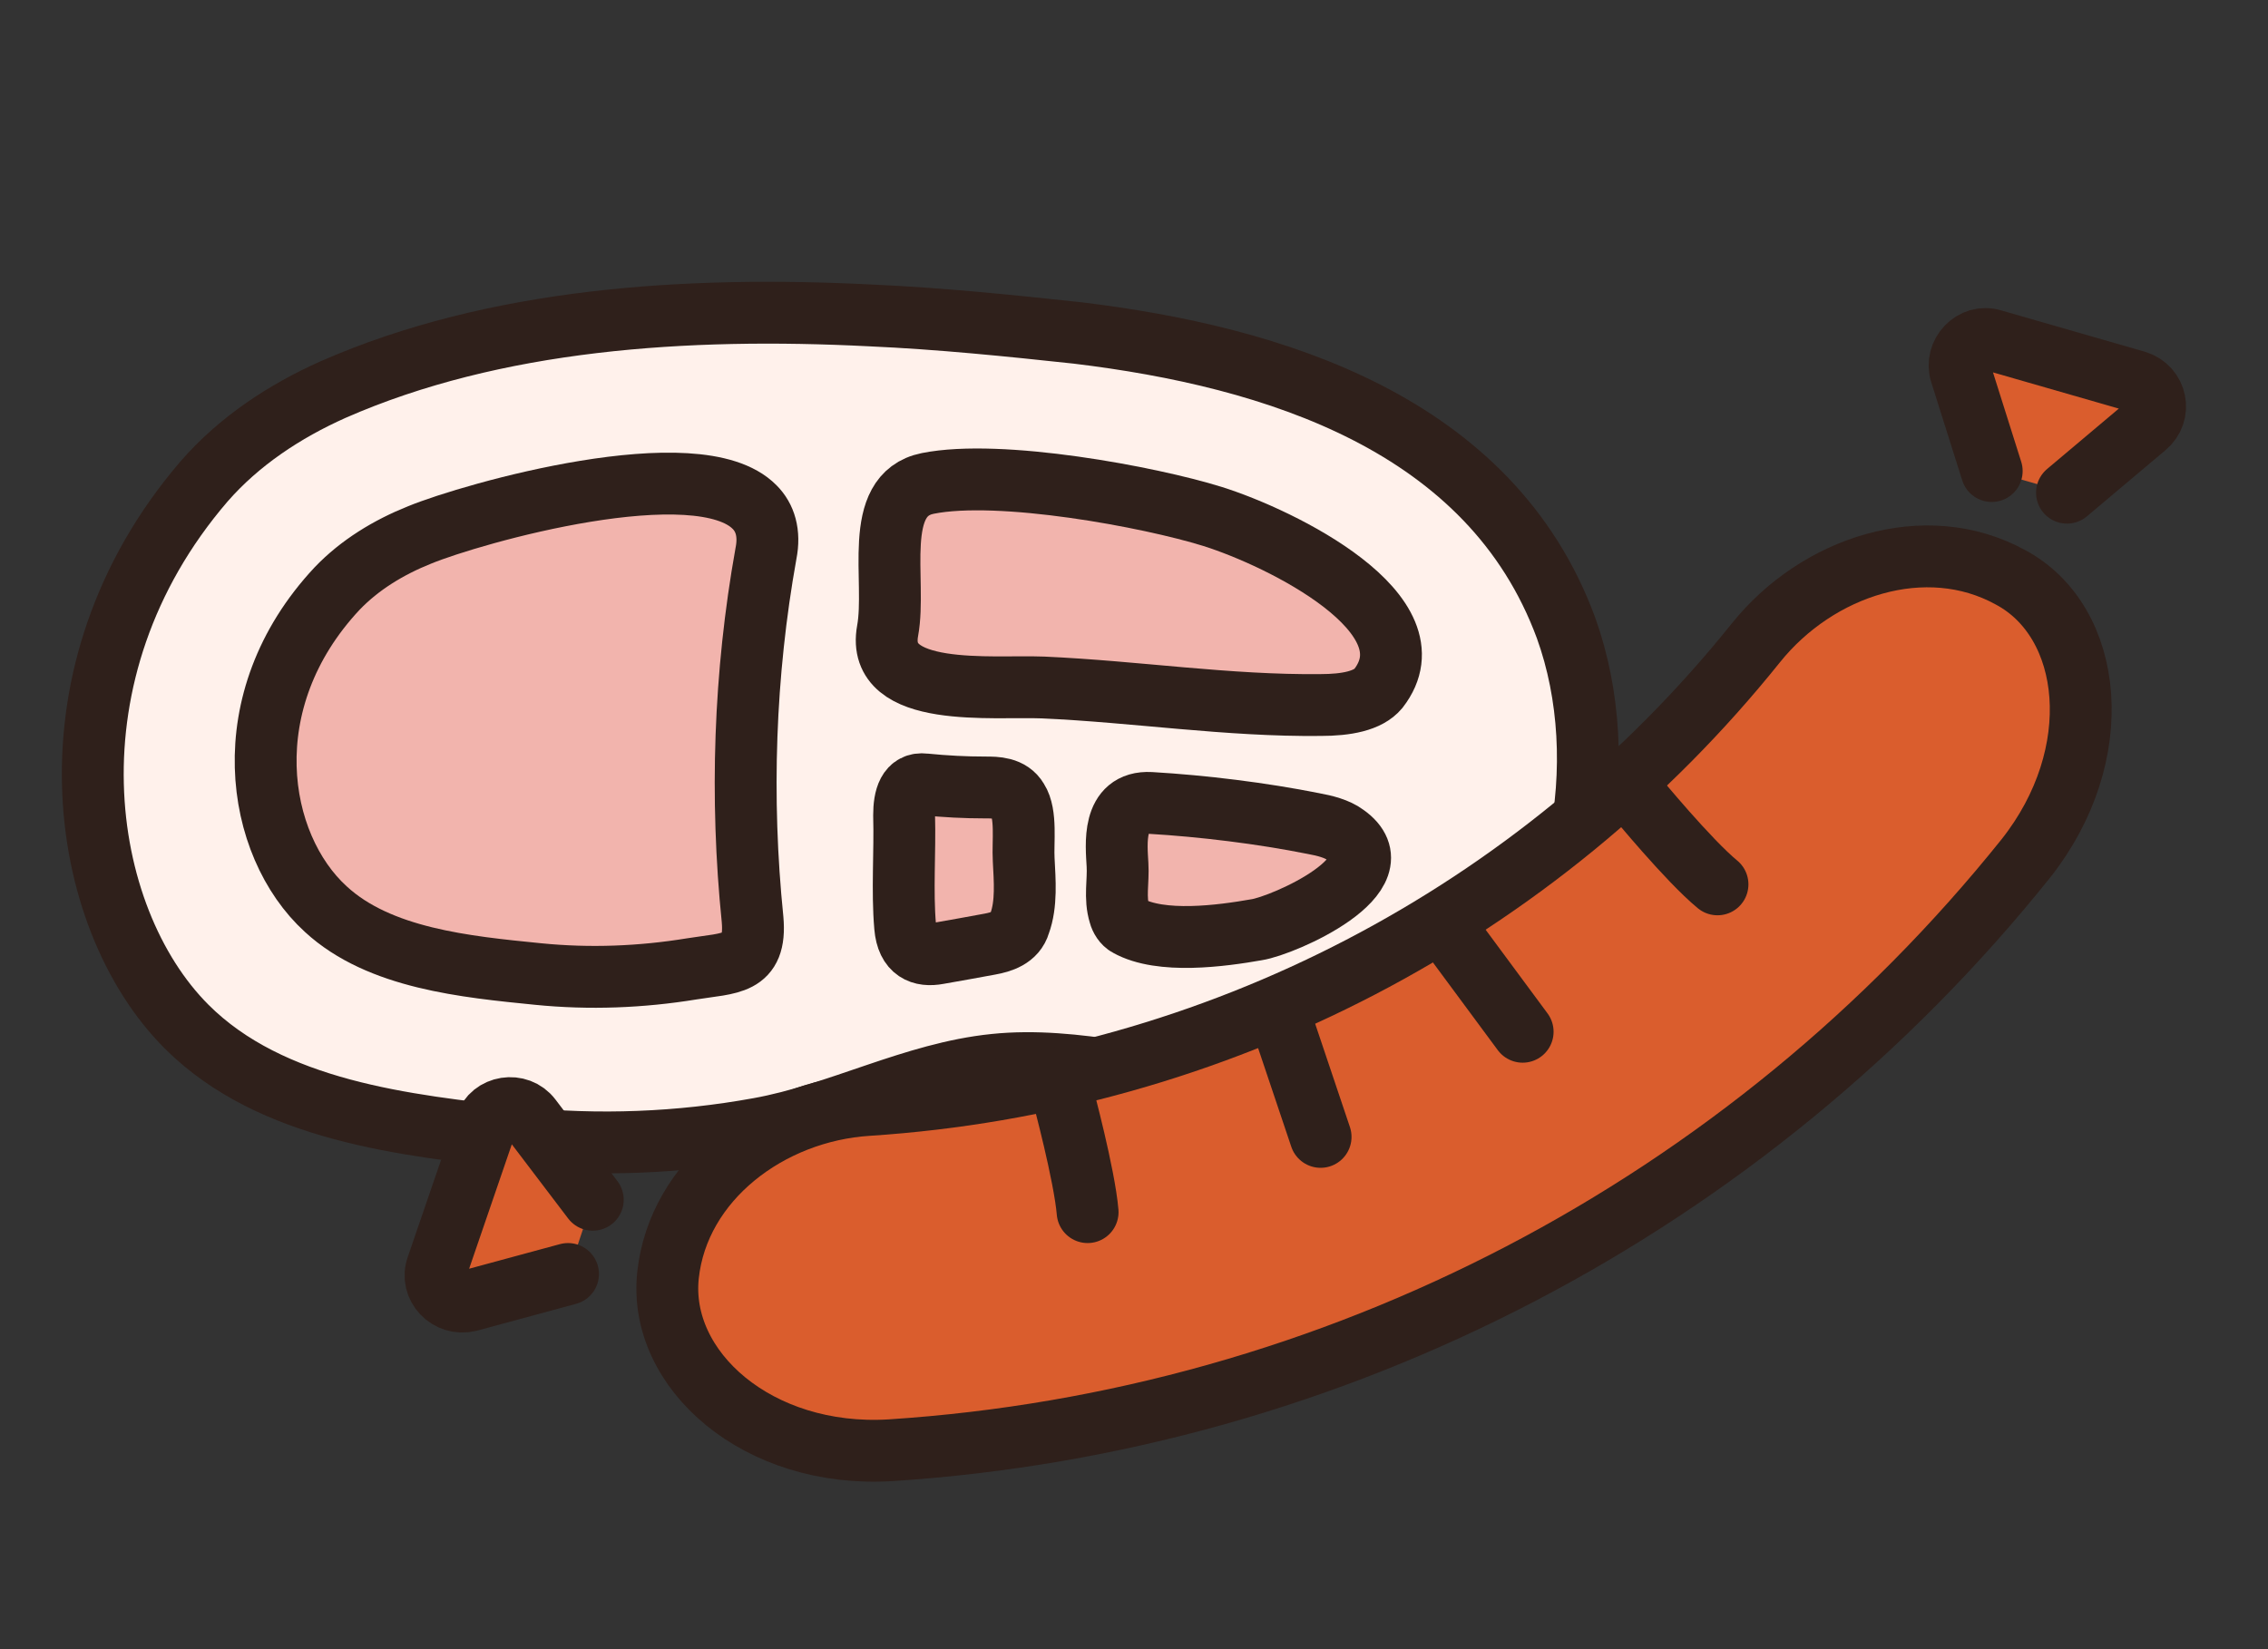 <?xml version="1.0" encoding="utf-8"?>
<!-- Generator: Adobe Illustrator 25.2.1, SVG Export Plug-In . SVG Version: 6.00 Build 0)  -->
<svg version="1.1" id="レイヤー_1" xmlns="http://www.w3.org/2000/svg" xmlns:xlink="http://www.w3.org/1999/xlink" x="0px"
	 y="0px" viewBox="0 0 220 160" style="enable-background:new 0 0 220 160;" xml:space="preserve">
<rect x="0" y="0" width="220" height="160" fill="#333333" stroke="none"/>
<style type="text/css">
	.st0{fill:#FFF1EB;stroke:#2F201B;stroke-width:6;stroke-linecap:round;stroke-linejoin:round;stroke-miterlimit:10;}
	.st1{fill:#F2B4AD;stroke:#2F201B;stroke-width:6;stroke-linecap:round;stroke-linejoin:round;stroke-miterlimit:10;}
	.st2{fill:#DA5D2D;stroke:#2F201B;stroke-width:6;stroke-linecap:round;stroke-linejoin:round;stroke-miterlimit:10;}
</style>
<g>
	<g>
		<path class="st0" d="M84.4,30.6c-17.8-0.9-36.4,0.3-52.1,7.2c-4.7,2.1-9.1,5-12.5,8.9C3.9,65.2,7.5,89,18.1,99.6
			c8.2,8.2,21.3,9.6,32.2,10.8c7.7,0.8,15.6,0.5,23.3-0.9c7.8-1.4,15-5.4,22.9-6.2c15.4-1.6,34,9.8,46.9-2.6
			c10-9.7,13.2-26.8,8.5-39.8c-7.3-19.8-28.3-26.3-47.4-28.6C98,31.6,91.2,30.9,84.4,30.6z"/>
		<path class="st1" d="M73.2,49.2c-5.5-5.6-27.4,0.6-32.5,2.7c-3,1.2-5.8,2.9-8,5.2C22.5,68,24.8,82,31.6,88.2
			c5.2,4.8,13.6,5.6,20.6,6.3c5,0.5,10,0.3,14.9-0.5c3.7-0.6,6.3-0.3,5.9-4.8c-1.2-11.8-0.8-23.8,1.3-35.5
			C74.7,51.7,74.2,50.2,73.2,49.2z"/>
		<path class="st1" d="M128.1,68.4c-9,0.1-17.9-1.3-26.9-1.7c-4.9-0.2-16.3,1.1-15.1-5.5c0.9-4.9-1.6-13.2,3.9-14.3
			c7-1.4,21.5,1.3,27.6,3.2c6.7,2.1,21.7,9.5,16.1,16.7C132.7,68,130.6,68.4,128.1,68.4z"/>
		<path class="st1" d="M130.5,81c-0.8-0.6-2-0.9-3.1-1.1c-5-1-10.7-1.7-15.8-2c-3.8-0.2-3.3,4.1-3.2,6c0.1,1.6-0.3,3.2,0.2,4.8
			c0.1,0.4,0.4,0.9,0.8,1.1c3.2,1.8,9.1,1,12.5,0.4C124.5,89.8,135.9,84.8,130.5,81z"/>
		<path class="st1" d="M95.6,76.4c-2,0-3.9-0.1-5.9-0.3c-1.6-0.2-2,1.3-2,3c0.1,3.6-0.2,7.3,0.1,10.8c0.2,2.4,1.6,2.9,3.2,2.6
			c1.7-0.3,3.4-0.6,5-0.9c1.1-0.2,2.5-0.6,2.9-2c0.7-1.9,0.5-4.2,0.4-6.2c-0.1-1.7,0.3-4.4-0.6-5.8C98,76.4,96.6,76.4,95.6,76.4z"/>
	</g>
</g>
<g>
	<g>
		<path class="st2" d="M196.5,83.3c-27,33.7-67,54.6-110.1,57.4c-12.9,0.8-22.6-7.8-21.6-17l0,0c1-9.2,9.8-15.9,19.4-16.5
			c33.7-2.2,65-18.5,86.1-44.8c6-7.5,16.5-10.9,24.7-6.4l0,0C203.1,60.3,204.5,73.2,196.5,83.3z"/>
		<g>
			<path class="st2" d="M57.5,116.4l-6-7.9c-1.2-1.6-3.8-1.2-4.4,0.7l-4.7,13.7c-0.7,1.9,1.1,3.8,3.1,3.3l9.6-2.6"/>
			<path class="st2" d="M193.2,45.7l-3-9.5c-0.6-1.9,1.2-3.8,3.1-3.2l13.9,4c2,0.6,2.5,3.1,0.9,4.4l-7.6,6.4"/>
		</g>
		<g>
			<line class="st2" x1="124.3" y1="99" x2="128.1" y2="110.3"/>
			<path class="st2" d="M103.1,106.2c0,0,2.1,7.8,2.4,11.4"/>
			<line class="st2" x1="140.6" y1="90.5" x2="147.7" y2="100.1"/>
			<path class="st2" d="M158.7,77.3c0,0,5.1,6.2,7.9,8.5"/>
		</g>
	</g>
</g>
</svg>

